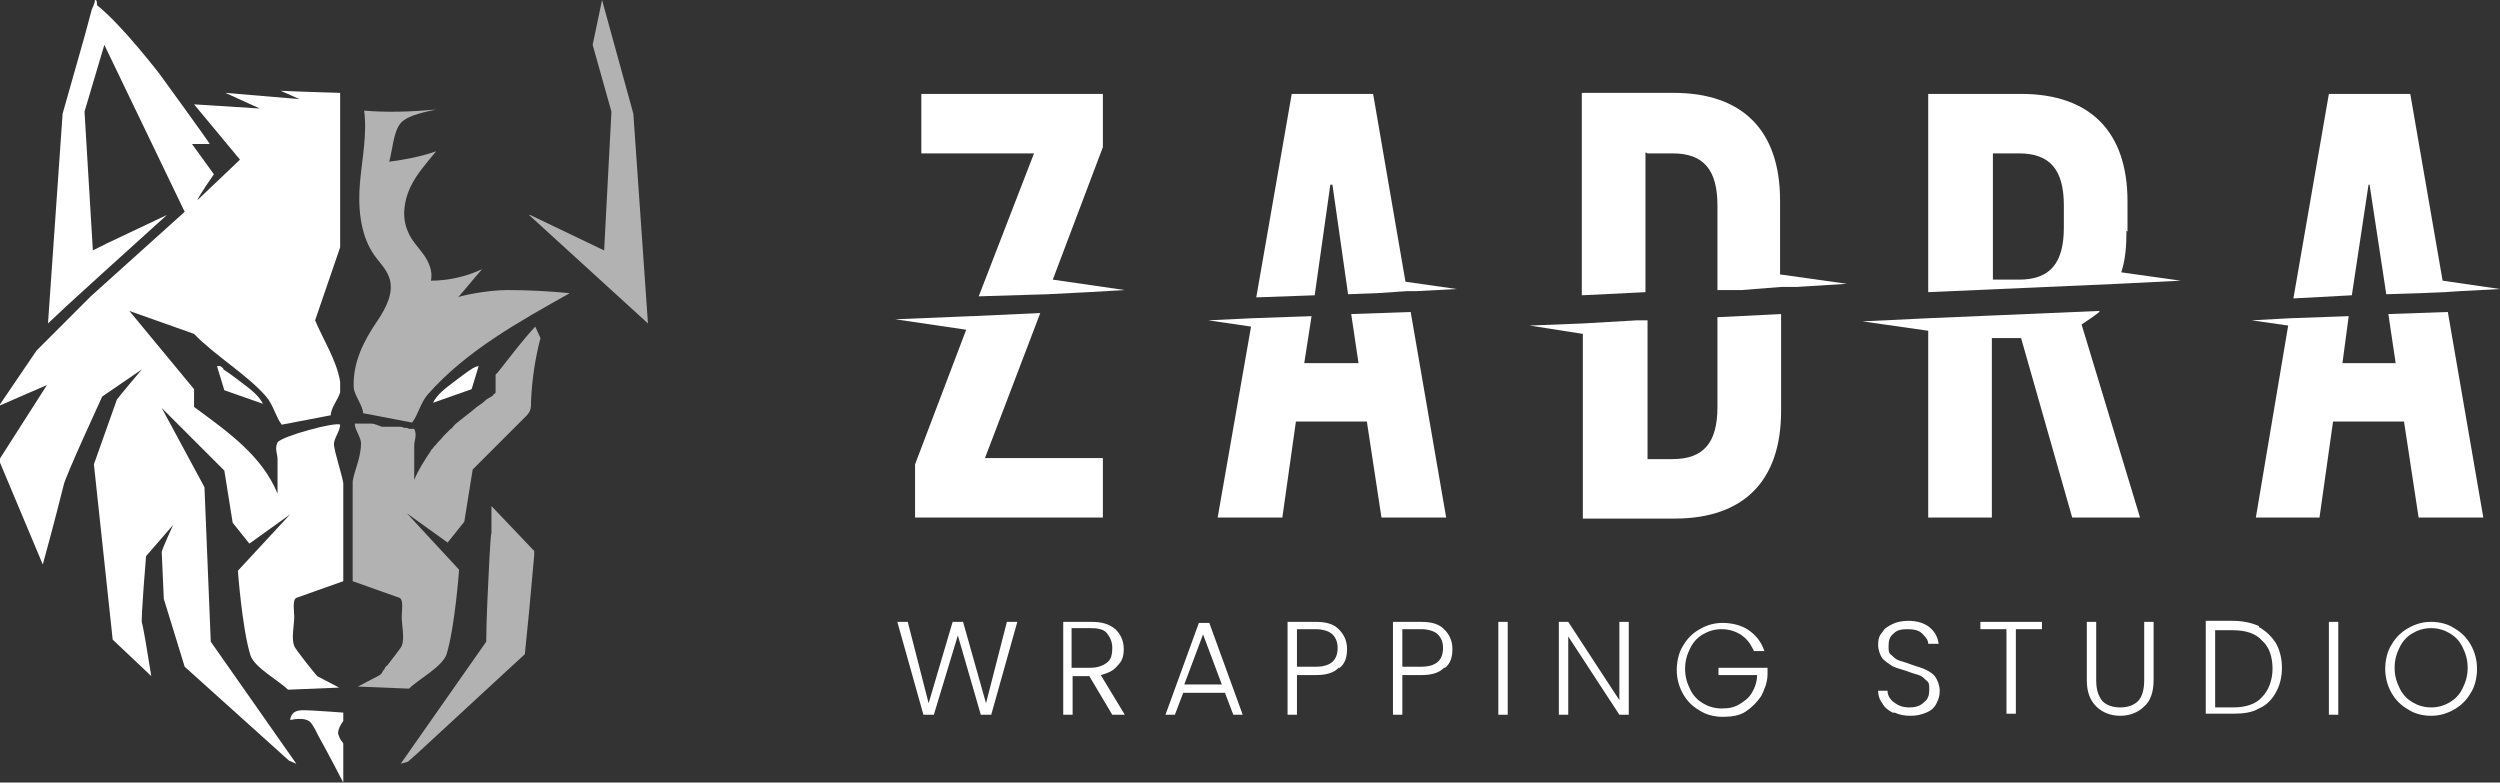 <svg xmlns="http://www.w3.org/2000/svg" id="Warstwa_1" viewBox="0 0 239.6 75"><rect x="0" y="0" width="239.6" height="75" fill="#333333" stroke="none"/><defs><style>      .st0 {        fill: #fff;      }      .st1 {        fill: #b2b2b2;      }    </style></defs><g><g><polygon class="st0" points="105.7 14.1 105.7 9 88.3 9 88.3 14.7 99.1 14.7 93.8 28.4 100.4 28.2 100.4 28.2 104.3 28 107.8 27.8 100.9 26.8 105.7 14.1"></polygon><polygon class="st0" points="99.7 30 93.2 30.3 93.1 30.3 85.8 30.6 92.6 31.6 87.7 44.5 87.7 49.6 105.7 49.6 105.7 43.9 94.4 43.9 99.7 30"></polygon><polygon class="st0" points="127.5 17.7 127.7 17.7 129.2 28.2 131.9 28.1 134.9 27.9 135.8 27.9 139.6 27.7 134.7 27 131.6 9 123.8 9 120.4 28.5 126 28.3 127.5 17.7"></polygon><polygon class="st0" points="132.4 49.6 138.6 49.6 135.2 29.9 129.5 30.1 130.2 34.8 125 34.8 125.7 30.3 120 30.5 115.8 30.7 119.9 31.3 116.7 49.6 122.9 49.6 124.2 40.4 131 40.4 132.4 49.6"></polygon><path class="st0" d="M170.7,39.3v-9.2l-6.1.3v8.6c0,3.4-1.3,5-4.3,5h-2.4v-13.3h-1s-5.2.3-5.2.3l-5.1.2,5.1.8v17.7h8.8c6.6,0,10.2-3.6,10.2-10.3Z"></path><path class="st0" d="M157.9,14.7h2.4c3,0,4.3,1.6,4.3,5v8.1h2.3c0,0,3.8-.3,3.8-.3h1.5c0,0,4.8-.3,4.8-.3l-6.4-.9v-7.1c0-6.7-3.6-10.3-10.2-10.3h-8.8v19.4l6.1-.3v-13.4Z"></path><path class="st0" d="M201.2,29.8l-16.4.7-6.3.3,6.3.9v17.9h6.1v-17.2h2.8l4.9,17.2h6.5l-5.6-18.5c.6-.4,1.2-.8,1.7-1.2Z"></path><path class="st0" d="M203.9,22.2v-2.9c0-6.7-3.6-10.3-10.2-10.3h-8.9v19l18.2-.8h0s6-.3,6-.3l-5.7-.8c.4-1.2.5-2.5.5-4ZM197.8,21.8c0,3.4-1.3,5-4.3,5h-2.5v-12.1h2.5c3,0,4.3,1.6,4.3,5v2.1Z"></path><polygon class="st0" points="227 17.7 227.1 17.7 228.7 28.2 231.9 28.1 234.3 28 235.8 27.9 239.6 27.7 234.1 26.9 231 9 223.2 9 219.8 28.6 225.4 28.3 227 17.7"></polygon><polygon class="st0" points="228.9 30.1 229.6 34.8 224.5 34.8 225.1 30.3 219.5 30.5 215.8 30.7 219.3 31.2 216.2 49.6 222.3 49.6 223.6 40.4 230.4 40.4 231.8 49.6 238 49.6 234.6 29.9 228.9 30.1"></polygon></g><g><path class="st0" d="M97.5,59.6l-2.5,8.9h-1l-2.2-7.6-2.3,7.6h-1s-2.5-8.9-2.5-8.9h1l2,7.8,2.3-7.8h1l2.2,7.8,2-7.8h1Z"></path><path class="st0" d="M106.6,68.5l-2.2-3.7h-1.6v3.7h-.9v-8.9h2.7c1,0,1.7.2,2.3.7.5.5.8,1.1.8,1.9s-.2,1.2-.6,1.6c-.4.5-.9.7-1.6.9l2.3,3.8h-1.1ZM102.7,64h1.8c.7,0,1.2-.2,1.6-.5.4-.3.5-.8.5-1.4s-.2-1-.5-1.4-.9-.5-1.6-.5h-1.8v3.7Z"></path><path class="st0" d="M117.4,66.4h-4l-.8,2.1h-.9l3.2-8.8h1l3.2,8.8h-.9l-.8-2.1ZM117.1,65.6l-1.8-4.8-1.8,4.8h3.5Z"></path><path class="st0" d="M128.3,64c-.5.5-1.2.7-2.2.7h-1.8v3.8h-.9v-8.9h2.7c1,0,1.7.2,2.2.7.5.5.8,1.1.8,1.9s-.2,1.4-.7,1.8ZM128.2,62.1c0-.6-.2-1-.5-1.3-.3-.3-.9-.5-1.6-.5h-1.8v3.6h1.8c1.4,0,2.1-.6,2.1-1.8Z"></path><path class="st0" d="M138.4,64c-.5.5-1.2.7-2.2.7h-1.8v3.8h-.9v-8.9h2.7c1,0,1.7.2,2.2.7.5.5.8,1.1.8,1.9s-.2,1.4-.7,1.8ZM138.3,62.1c0-.6-.2-1-.5-1.3-.3-.3-.9-.5-1.6-.5h-1.8v3.6h1.8c1.4,0,2.1-.6,2.1-1.8Z"></path><path class="st0" d="M144.5,59.6v8.9h-.9v-8.9h.9Z"></path><path class="st0" d="M156.1,68.5h-.9l-4.9-7.5v7.5h-.9v-8.9h.9l4.9,7.5v-7.5h.9v8.9Z"></path><path class="st0" d="M168,62.2c-.3-.6-.6-1-1.2-1.4-.5-.3-1.1-.5-1.8-.5s-1.3.2-1.8.5c-.5.3-.9.7-1.2,1.3-.3.6-.5,1.2-.5,2s.2,1.4.5,2,.7,1,1.2,1.3c.5.3,1.1.5,1.8.5s1.2-.1,1.7-.4c.5-.3.9-.6,1.2-1.1.3-.5.5-1.1.5-1.7h-3.7v-.7h4.7v.6c0,.8-.3,1.5-.6,2.1-.4.6-.9,1.1-1.5,1.5-.6.4-1.4.5-2.2.5s-1.6-.2-2.2-.6c-.7-.4-1.2-.9-1.6-1.6-.4-.7-.6-1.5-.6-2.3s.2-1.7.6-2.3c.4-.7.9-1.2,1.6-1.6.7-.4,1.4-.6,2.2-.6s1.8.2,2.5.7c.7.5,1.2,1.1,1.5,2h-1Z"></path><path class="st0" d="M181.4,68.3c-.4-.2-.8-.5-1-.9-.3-.4-.4-.8-.4-1.2h.9c0,.4.2.8.6,1.1s.8.5,1.5.5,1.1-.2,1.4-.5c.4-.3.5-.7.5-1.2s0-.7-.3-.9c-.2-.2-.4-.4-.7-.5s-.7-.2-1.2-.4c-.6-.2-1.1-.3-1.4-.5-.3-.2-.6-.4-.9-.7-.2-.3-.4-.8-.4-1.3s.1-.9.4-1.2c.2-.4.6-.6,1-.8s.9-.3,1.5-.3c.8,0,1.5.2,2,.6s.8.9.9,1.6h-1c0-.4-.3-.7-.6-1-.3-.3-.8-.4-1.4-.4s-1,.1-1.3.4c-.4.3-.5.7-.5,1.2s0,.7.3.9c.2.2.4.4.7.5.3.1.7.2,1.2.4.6.2,1,.3,1.4.5.4.2.7.4.9.7.2.3.4.8.4,1.3s-.1.8-.3,1.2c-.2.4-.5.7-1,.9s-.9.3-1.5.3-1.1-.1-1.5-.3Z"></path><path class="st0" d="M195.7,59.6v.7h-2.5v8.1h-.9v-8.1h-2.5v-.7h5.8Z"></path><path class="st0" d="M200.9,59.6v5.6c0,.9.2,1.5.6,2,.4.4,1,.6,1.7.6s1.3-.2,1.7-.6c.4-.4.6-1.1.6-2v-5.6h.9v5.6c0,1.1-.3,2-.9,2.5-.6.6-1.4.9-2.3.9s-1.7-.3-2.3-.9c-.6-.6-.9-1.4-.9-2.5v-5.6h.9Z"></path><path class="st0" d="M216.5,60.1c.7.4,1.2.9,1.6,1.5.4.7.6,1.5.6,2.4s-.2,1.7-.6,2.4c-.4.7-.9,1.2-1.6,1.5-.7.4-1.5.5-2.5.5h-2.6v-8.9h2.6c1,0,1.8.2,2.5.5ZM216.8,66.8c.6-.6,1-1.6,1-2.7s-.3-2.1-1-2.7c-.6-.7-1.6-1-2.8-1h-1.7v7.4h1.7c1.2,0,2.2-.3,2.8-1Z"></path><path class="st0" d="M224.1,59.6v8.9h-.9v-8.9h.9Z"></path><path class="st0" d="M230.8,68c-.7-.4-1.2-.9-1.6-1.6-.4-.7-.6-1.5-.6-2.3s.2-1.7.6-2.3c.4-.7.9-1.2,1.6-1.6.7-.4,1.4-.6,2.2-.6s1.6.2,2.2.6c.7.4,1.2.9,1.6,1.6.4.7.6,1.5.6,2.3s-.2,1.7-.6,2.3c-.4.7-.9,1.2-1.6,1.6-.7.4-1.4.6-2.2.6s-1.6-.2-2.2-.6ZM234.8,67.3c.5-.3.9-.7,1.2-1.3.3-.6.5-1.2.5-2s-.2-1.4-.5-2c-.3-.6-.7-1-1.2-1.3-.5-.3-1.1-.5-1.8-.5s-1.3.2-1.8.5c-.5.3-.9.7-1.2,1.3s-.5,1.2-.5,2,.2,1.4.5,2,.7,1,1.2,1.3c.5.3,1.1.5,1.8.5s1.3-.2,1.8-.5Z"></path></g></g><g><g><g><path class="st0" d="M19.6,46.7l-4.1-7.6,6,6,.8,5,1.6,2,3.9-2.8-5,5.4s.4,5.5,1.2,8.1c.4,1.2,2.7,2.4,3.6,3.3l4.9-.2-2.1-1.1c-.2-.2-2.2-2.7-2.2-2.9-.3-.7,0-2,0-2.8,0-.5-.2-1.6.2-1.8l4.5-1.6v-9.6c0,0,0,.1,0,.2-.2-1.1-.8-2.8-.9-3.7,0-.6.6-1.3.6-1.9-.4-.3-5.6,1.1-6,1.7-.3.6,0,1.1,0,1.6,0,1.1,0,2.2,0,3.3-1.5-3.6-4.6-5.8-8-8.3v-1.7s-6.2-7.5-6.2-7.5l6.2,2.2c1.9,2,5.2,4,6.9,6,.7.8.9,1.9,1.5,2.7l4.7-.9c0-.7.7-1.5.9-2.2v-1c-.3-2-1.7-4.2-2.4-5.9l2.4-7v-14.8s-3.6-.1-5.7-.2l1.8.8-7.1-.6,3.3,1.5-6.3-.4,4.4,5.3-4.1,3.9c.2-.5,1.6-2.5,1.6-2.5l-2.1-2.9h1.7c0-.1-4.8-6.7-4.8-6.7,0,0-3.6-4.7-6-6.6C9.3,0,9.2,0,9.1,0c0,.3-.3.9-.3.9l-.7,2.6-2.1,7.4-1.4,20.1,1.7-1.6,3.4-3.1,6.3-5.7-1.9.9-3.8,1.8-.8.4-.6.3-.8-13.3,1.9-6.4,7.7,16-6,5.4-3,2.7-5.2,5.2-3.6,5.3,4.6-2-4.6,7.2,4.2,10c1-3.6,1.9-7.2,2-7.6.1-.7,3.7-8.5,3.7-8.5l3.8-2.6s-2.2,2.6-2.4,2.9c-.1.3-2.2,6.2-2.2,6.2l1.8,16.8,3.7,3.5c-.4-2.5-.8-4.9-.9-5.1-.1-.5.4-6.4.4-6.4l2.6-3s-1.1,2.4-1.1,2.6c0,.2.2,4.5.2,4.5l2,6.5,10,9,.7.3-8.2-11.7-.6-14.7Z"></path><path class="st0" d="M32.9,68.3c.1,0-2.7-.2-2.9-.2-.9,0-2-.3-2.2.9.6-.1,1.3-.2,1.8.1.3.2.4.5.6.8.1.2.2.4.3.6.9,1.6,2.4,4.5,2.4,4.5v-3.7c0,0,0-.1-.1-.2-.2-.2-.3-.5-.4-.8,0-.4.2-.8.5-1.2v-.9Z"></path><path class="st0" d="M21.4,35.3c-.2-.1-.2-.3-.6-.2l.7,2.3,3.7,1.3c-.4-.8-1.2-1.4-2-2-.4-.3-1.3-1-1.8-1.3Z"></path></g><g><path class="st0" d="M45.9,35.1c-.3,0-.4.1-.6.2-.5.3-1.4,1-1.8,1.3-.8.6-1.6,1.2-2,2l3.7-1.3.7-2.3Z"></path><path class="st1" d="M51.1,52.7l-4-4.2v2.6c-.1,0-.3,4.6-.3,4.6,0,0-.2,3.8-.2,5.8l-8.2,11.7h0s.7-.2.7-.2l.9-.8,9.1-8.4,1.2-1.1.4-4,.5-5.5v-.3s0-.1,0-.1Z"></path><polygon class="st1" points="62.1 31 50.7 20.6 50.8 20.6 57.9 24 57.9 24 58.6 10.7 56.8 4.3 56.8 4.3 57.7 0 60.7 10.9 62.1 31 62.1 31"></polygon><path class="st1" d="M51.8,32.4c-.5,1.9-.8,3.9-.9,5.9,0,.8,0,1.1-.5,1.6,0,0,0,0,0,0-.4.4-.8.8-1.2,1.2-1.3,1.3-2.6,2.6-3.9,3.9l-.8,5-1.6,2h0s-3.9-2.8-3.9-2.8l5,5.4s-.4,5.5-1.2,8.1c-.4,1.2-2.7,2.4-3.6,3.3h0l-4.9-.2,2.1-1.1h0s0,0,0,0c0,0,.1-.1.2-.2,0,0,0,0,.1-.2,0,0,0,0,0,0,0,0,.2-.2.2-.3,0,0,.1-.2.2-.2.6-.8,1.4-1.8,1.4-1.9.3-.7,0-2,0-2.8,0-.5.2-1.6-.2-1.8l-4.5-1.6v-9.6s0,0,0,0c.1-.5.3-1.2.5-1.8.2-.7.3-1.3.3-1.8,0-.6-.6-1.3-.6-1.9,0,0,.2,0,.4,0,0,0,0,0,0,0,.2,0,.3,0,.5,0,0,0,.1,0,.2,0,0,0,.2,0,.3,0,0,0,.1,0,.2,0,.3,0,.7.2,1,.3,0,0,.1,0,.2,0,0,0,0,0,.1,0,.1,0,.2,0,.3,0,0,0,.2,0,.3,0,0,0,.1,0,.2,0,0,0,0,0,0,0,0,0,.1,0,.2,0,0,0,0,0,.1,0,0,0,0,0,.1,0,0,0,.1,0,.2,0,.1,0,.3,0,.4.1,0,0,.1,0,.2,0,0,0,.2,0,.3.1,0,0,.1,0,.2,0,0,0,0,0,0,0,0,0,.1,0,.2,0,0,0,0,0,0,0,0,0,0,0,.1,0,0,0,0,0,0,0,0,0,0,0,0,0,.3.6,0,1.1,0,1.6,0,1.1,0,2.2,0,3.3h0c.4-1,1-1.9,1.6-2.8t0,0c0-.1.2-.2.3-.4,0,0,.1-.1.2-.2.2-.3.5-.5.7-.8.1-.1.2-.2.3-.3,0,0,0,0,.1-.1.1-.1.2-.2.3-.3.1,0,.2-.2.3-.3,0,0,.1-.1.2-.2,0,0,0,0,0,0,.6-.5,1.3-1,2-1.6.3-.2.6-.4.9-.7.2-.1.3-.2.5-.3,0,0,.2-.1.2-.2,0,0,.2-.1.2-.2v-1.7c0,0,.1-.1.2-.2,0,0,0,0,0,0,1.2-1.5,2.3-3,3.6-4.4h0s0,0,0,0Z"></path></g></g><path class="st1" d="M39.5,40.5c.6-.8.8-1.9,1.5-2.7,3.7-4.2,8.8-7,13.6-9.7-2-.2-4-.3-6-.3s-4.7.6-4.7.7c.8-.9,1.5-1.8,2.3-2.7-1.5.7-3.2,1.1-4.9,1.1.2-.9-.2-1.8-.7-2.5s-1.2-1.4-1.5-2.2c-.6-1.3-.4-2.9.2-4.2.6-1.3,1.6-2.4,2.5-3.5-1.4.5-3,.8-4.5,1,.3-1,.4-2.9,1.1-3.7s2.5-1.1,3.4-1.3c-2.3.2-4.6.3-6.9.1.3,2.3-.2,4.6-.4,6.9-.2,2.3,0,4.8,1.2,6.7.5.8,1.3,1.5,1.6,2.4.5,1.4-.3,2.9-1.1,4.1-1.3,1.9-2.4,4-2.3,6.4,0,.7.9,1.8.9,2.5l4.7.9Z"></path></g></svg>